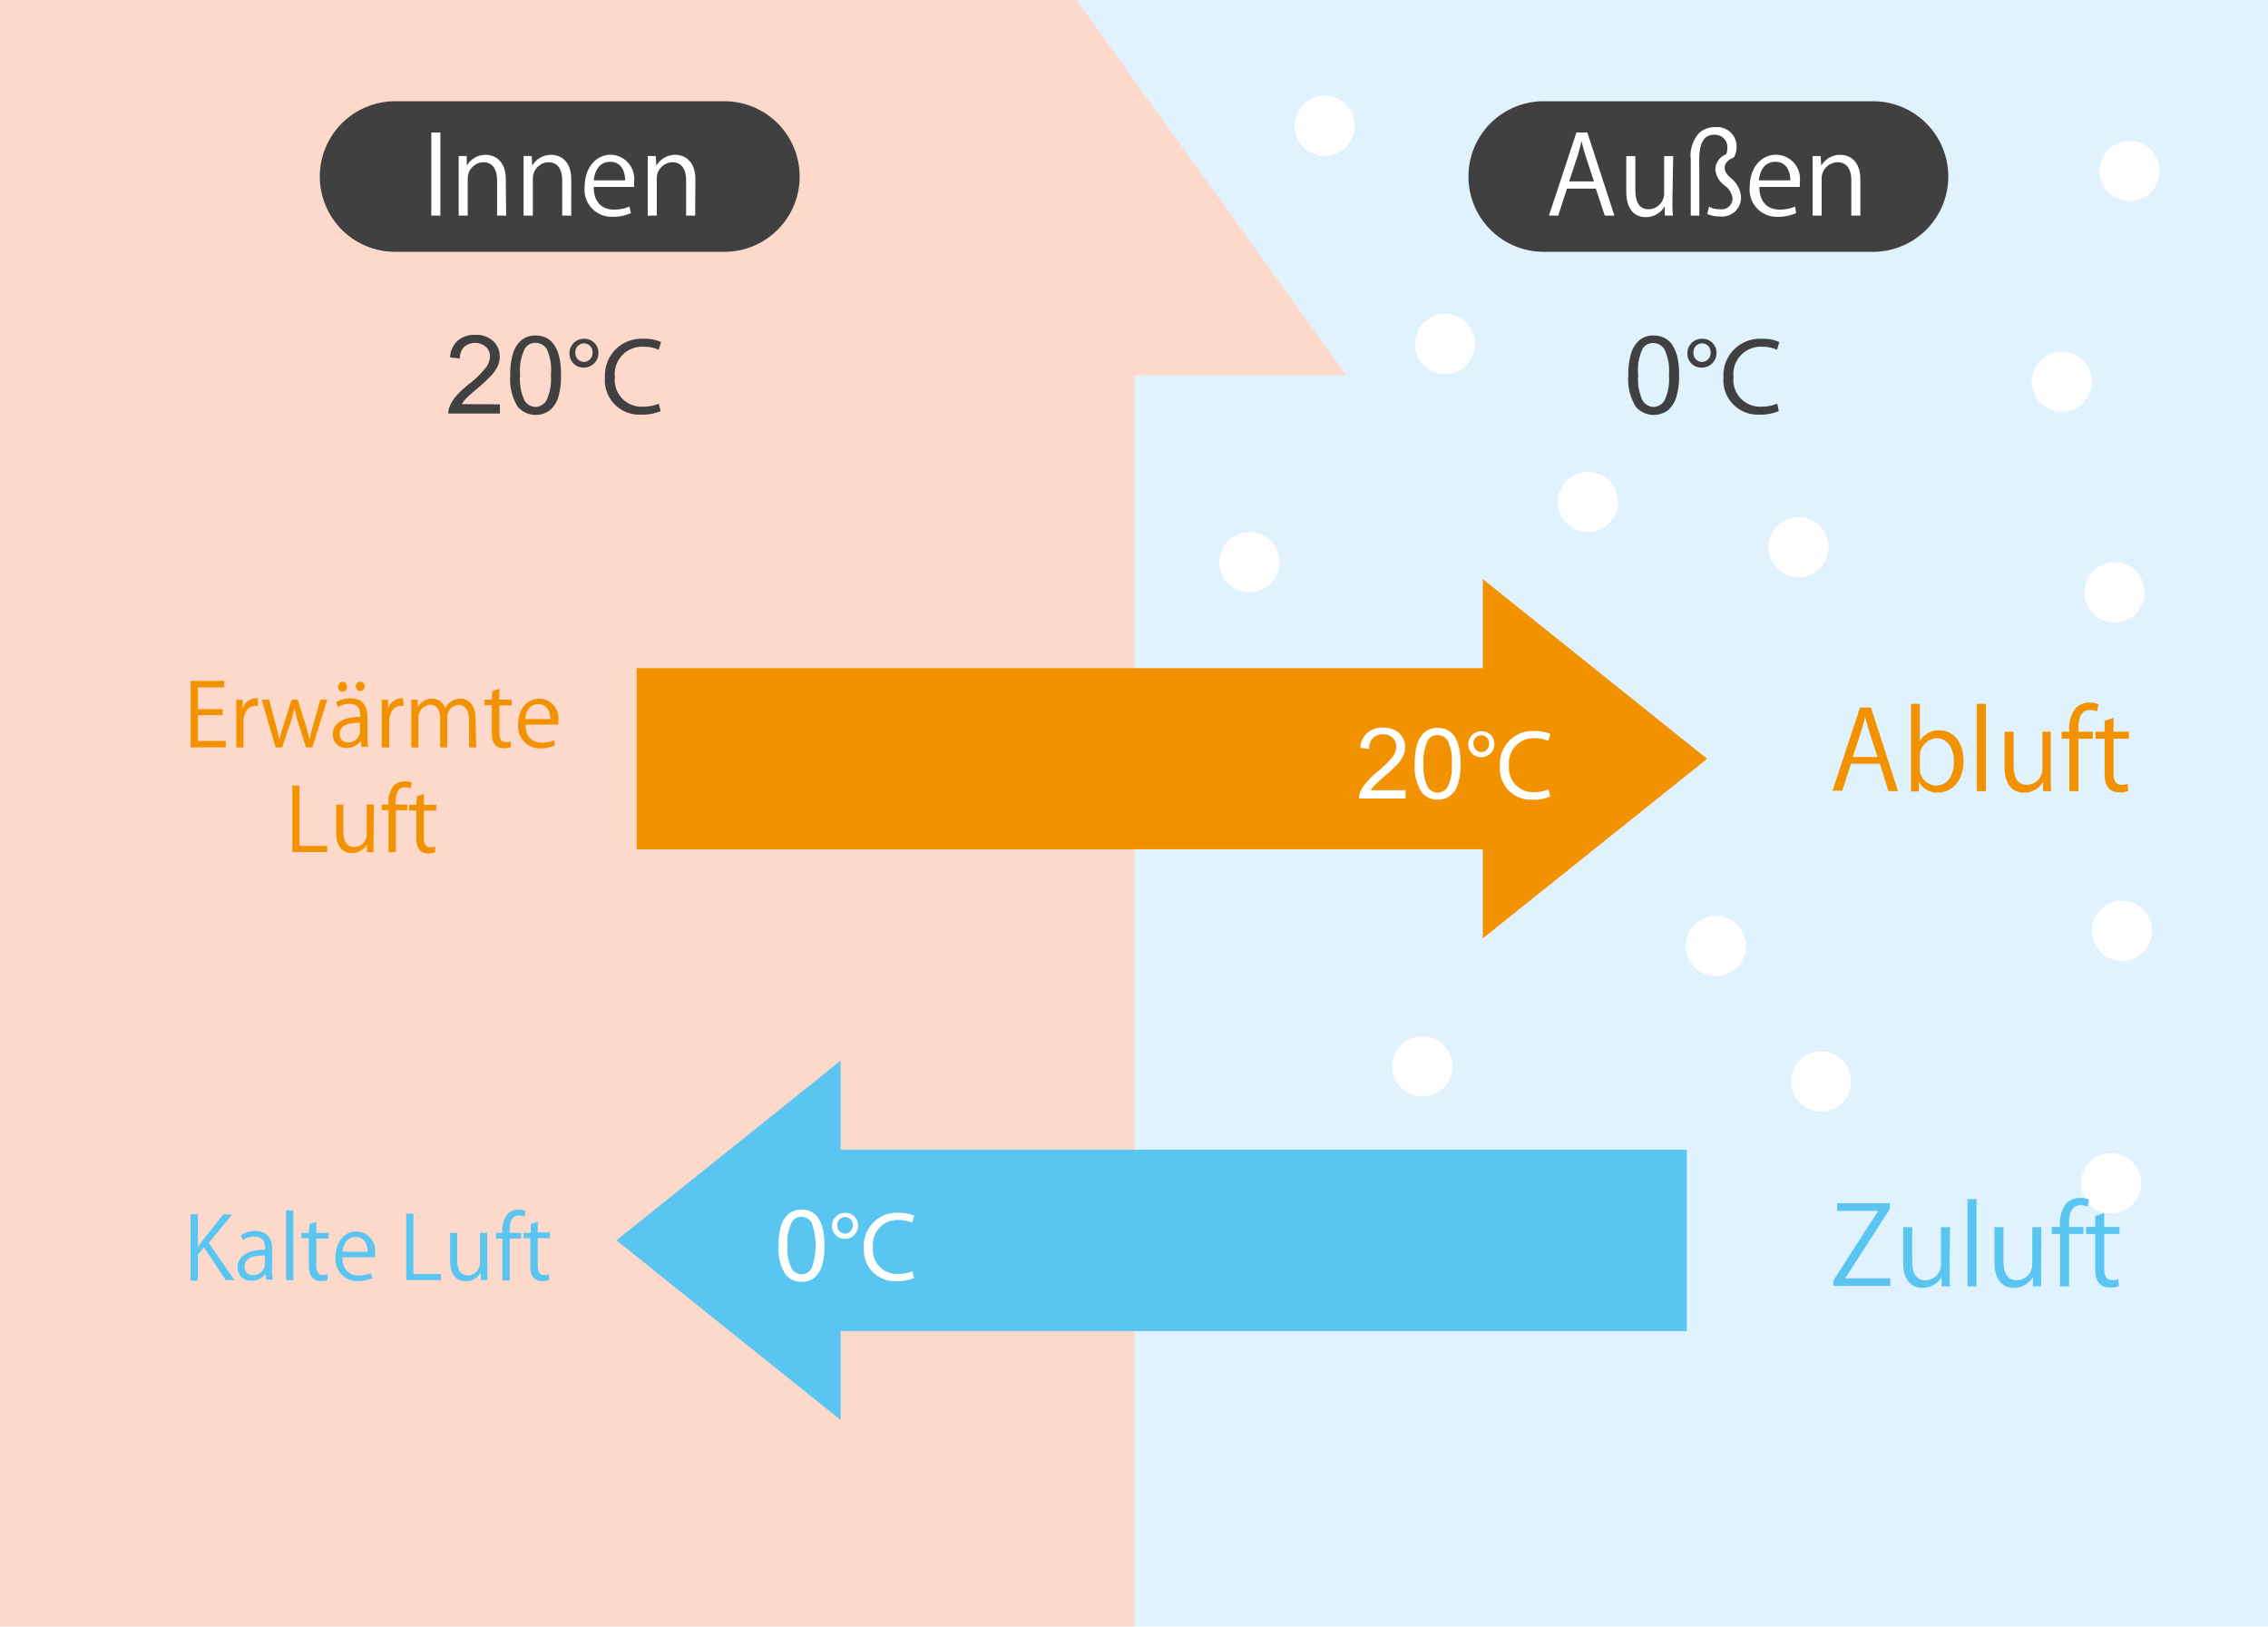 <svg id="Ebene_1" data-name="Ebene 1" xmlns="http://www.w3.org/2000/svg" viewBox="0 0 207.92 149.08"><defs><style>.cls-3{fill:#404040}.cls-4{isolation:isolate}.cls-5{fill:#fff}.cls-6{fill:#5bc5f2}.cls-7{fill:#f39200}</style></defs><g id="下地"><path d="M0 0h207.92v149.08H0z" fill="#dff2fd"/><path d="M98.68 0l24.75 34.41H104v114.67H0V0z" fill="#fcd9ca"/><path class="cls-3" d="M36.22 9.28h30.19a6.9 6.9 0 0 1 6.9 6.9 6.9 6.9 0 0 1-6.9 6.9H36.22a6.9 6.9 0 0 1-6.9-6.9 6.9 6.9 0 0 1 6.9-6.9z"/><g class="cls-4"><path class="cls-5" d="M39.54 12.14h.83v7.62h-.83zM46.4 19.76h-.83v-3.22c0-.89-.32-1.67-1.26-1.67a1.48 1.48 0 0 0-1.43 1.55v3.34h-.83v-4.05-1.41h.74v.89a2 2 0 0 1 1.75-1c.67 0 1.83.41 1.83 2.26zM52.37 19.76h-.83v-3.22c0-.89-.32-1.67-1.27-1.67a1.48 1.48 0 0 0-1.42 1.55v3.34H48v-4.05-1.41h.74l.05.89a2 2 0 0 1 1.75-1c.67 0 1.83.41 1.83 2.26zM57.84 19.53a4 4 0 0 1-1.71.34 2.48 2.48 0 0 1-2.53-2.75c0-1.71 1-2.94 2.42-2.94a2.22 2.22 0 0 1 2.11 2.49v.46h-3.7c0 1.51.87 2.08 1.84 2.08a3.44 3.44 0 0 0 1.43-.28zm-.53-3c0-.74-.3-1.7-1.37-1.7s-1.43.95-1.51 1.7zM63.73 19.76h-.83v-3.22c0-.89-.32-1.67-1.27-1.67a1.48 1.48 0 0 0-1.42 1.55v3.34h-.83v-4.05-1.41h.74l.05.89a2 2 0 0 1 1.75-1c.67 0 1.83.41 1.83 2.26z"/></g><path class="cls-3" d="M141.52 9.28h30.19a6.9 6.9 0 0 1 6.9 6.9 6.9 6.9 0 0 1-6.9 6.9h-30.19a6.9 6.9 0 0 1-6.9-6.9 6.9 6.9 0 0 1 6.9-6.9z"/><g class="cls-4"><path class="cls-5" d="M148 19.76h-.88l-.82-2.47h-2.65l-.8 2.47H142l2.52-7.62h1zm-1.87-3.13l-.75-2.26c-.16-.52-.29-1-.39-1.45-.1.46-.24.94-.38 1.42l-.76 2.29zM153.32 18.31c0 .56 0 1 .05 1.45h-.75v-.86a2 2 0 0 1-1.74 1c-.82 0-1.79-.47-1.79-2.35v-3.24h.83v3.07c0 1.06.31 1.8 1.22 1.8a1.44 1.44 0 0 0 1.42-1.48v-3.39h.83zM155.79 19.76H155v-5.15a3.09 3.09 0 0 1 .78-2.43 2.19 2.19 0 0 1 1.54-.53 1.77 1.77 0 0 1 1.88 1.84 1.86 1.86 0 0 1-.25.94c-.51.2-.84.53-.84.93s.24.67.61 1a2.39 2.39 0 0 1 .89 1.72 1.74 1.74 0 0 1-1.94 1.76 2.82 2.82 0 0 1-1.16-.23l.17-.66a2.09 2.09 0 0 0 1 .23 1 1 0 0 0 1.15-1 1.67 1.67 0 0 0-.73-1.18 2.08 2.08 0 0 1-.85-1.48 1.54 1.54 0 0 1 1-1.38 1.32 1.32 0 0 0 .1-.51 1.14 1.14 0 0 0-1.19-1.28c-.88 0-1.38.62-1.38 2.29zM164.66 19.53a4 4 0 0 1-1.71.34 2.48 2.48 0 0 1-2.54-2.75c0-1.71 1-2.94 2.43-2.94a2.22 2.22 0 0 1 2.16 2.49v.46h-3.71c0 1.51.87 2.08 1.85 2.08a3.44 3.44 0 0 0 1.43-.28zm-.53-3c0-.74-.3-1.7-1.37-1.7s-1.44.95-1.52 1.7zM170.55 19.76h-.83v-3.22c0-.89-.32-1.67-1.27-1.67a1.48 1.48 0 0 0-1.45 1.55v3.34h-.83v-4.05-1.41h.74l.05.89a2 2 0 0 1 1.75-1c.68 0 1.84.41 1.84 2.26z"/></g><path class="cls-6" d="M154.64 105.38H77.07v-8.17l-20.56 16.47 20.56 16.47V122h77.57z"/><path class="cls-7" d="M58.37 77.84h77.57V86l20.56-16.45-20.56-16.47v8.16H58.37z"/><g class="cls-4"><path class="cls-6" d="M21.49 117.33h-.79l-2-3-.56.66v2.39h-.67v-6.09h.67v3c.15-.23.32-.45.47-.65l1.85-2.32h.82l-2.14 2.59zM24.94 116.29a5.67 5.67 0 0 0 .07 1h-.61l-.06-.56a1.52 1.52 0 0 1-1.29.66 1.21 1.21 0 0 1-1.27-1.24c0-1 .92-1.62 2.53-1.61 0-.37 0-1.2-1-1.2a1.83 1.83 0 0 0-1.06.31l-.16-.45a2.38 2.38 0 0 1 1.32-.37c1.23 0 1.55.87 1.55 1.73zm-.65-1.22c-.83 0-1.86.12-1.86 1a.72.72 0 0 0 .75.8 1.07 1.07 0 0 0 1.11-1zM26.89 117.33h-.66v-6.4h.66zM28.39 112.18L29 112v1h1.13v.52H29V116c0 .55.17.86.59.86a1.28 1.28 0 0 0 .45-.07v.51a1.55 1.55 0 0 1-.65.11c-1 0-1.08-1-1.08-1.42v-2.51h-.68V113h.68zM34.13 117.15a3.2 3.2 0 0 1-1.37.27 2 2 0 0 1-2-2.2c0-1.37.77-2.35 1.94-2.35a1.77 1.77 0 0 1 1.69 2v.37h-3c0 1.2.69 1.66 1.48 1.66a2.78 2.78 0 0 0 1.14-.22zm-.43-2.42c0-.59-.24-1.36-1.09-1.36s-1.15.76-1.22 1.36zM40.42 117.33h-3.18v-6.09h.66v5.52h2.52zM44.68 116.17v1.16h-.6v-.69a1.56 1.56 0 0 1-1.39.79c-.65 0-1.43-.38-1.43-1.88V113h.66v2.46c0 .84.25 1.44 1 1.44a1.16 1.16 0 0 0 1.08-1.22V113h.66zM46.06 113a2.37 2.37 0 0 1 .48-1.74 1.45 1.45 0 0 1 1-.39 1.51 1.51 0 0 1 .65.13l-.11.52a1.21 1.21 0 0 0-.51-.11c-.68 0-.85.64-.85 1.34v.25h1.05v.52h-1.04v3.84h-.67v-3.84h-.6V113zM48.65 112.18l.65-.22v1h1.13v.52H49.3V116c0 .55.17.86.6.86a1.22 1.22 0 0 0 .44-.07v.51a1.5 1.5 0 0 1-.64.11c-1.06 0-1.09-1-1.09-1.42v-2.51H48V113h.67z"/></g><g class="cls-4"><g class="cls-4"><path class="cls-7" d="M20.7 68.5h-3.22v-6.09h3.08V63h-2.41v2h2.27v.55h-2.27v2.36h2.55zM23.65 64.7h-.24c-.72 0-1.09.72-1.09 1.45v2.35h-.66v-3.06-1.3h.58v.84a1.3 1.3 0 0 1 1.21-.98 1.38 1.38 0 0 1 .2 0zM30 64.13l-1.36 4.37h-.59l-.69-2.19a12.75 12.75 0 0 1-.36-1.44 11 11 0 0 1-.4 1.45l-.73 2.18h-.6l-1.28-4.37h.69l.6 2.29c.12.49.24.93.33 1.38.1-.43.24-.9.39-1.37l.73-2.3h.57l.7 2.26c.15.51.28 1 .38 1.41.08-.43.19-.88.34-1.4l.64-2.27zM33.68 67.46a6.85 6.85 0 0 0 .06 1h-.6l-.07-.56a1.53 1.53 0 0 1-1.29.65 1.2 1.2 0 0 1-1.27-1.24c0-1 .91-1.61 2.53-1.6 0-.37 0-1.2-1-1.2a1.88 1.88 0 0 0-1.06.31l-.16-.46a2.49 2.49 0 0 1 1.31-.36c1.23 0 1.55.87 1.55 1.73zM31 62.92a.42.42 0 0 1 .42-.43.41.41 0 0 1 .39.43.41.41 0 1 1-.81 0zm2 3.32c-.82 0-1.85.12-1.85 1a.73.73 0 0 0 .75.81 1.06 1.06 0 0 0 1.1-1zm-.39-3.32a.42.42 0 0 1 .42-.43.41.41 0 0 1 .4.43.4.4 0 0 1-.41.41.41.41 0 0 1-.39-.41zM37 64.7h-.24c-.72 0-1.08.72-1.08 1.45v2.35H35v-3.06-1.3h.58v.84a1.31 1.31 0 0 1 1.17-.98 1.38 1.38 0 0 1 .2 0zM43.66 68.5H43V66c0-.85-.31-1.39-1-1.39a1.11 1.11 0 0 0-1 1.17v2.72h-.65v-2.69c0-.69-.3-1.22-.91-1.22a1.19 1.19 0 0 0-1.08 1.24v2.67h-.65v-3.24-1.13h.58v.71a1.44 1.44 0 0 1 1.33-.8 1.24 1.24 0 0 1 1.19.87 1.53 1.53 0 0 1 1.4-.87c.53 0 1.38.34 1.38 1.84zM45.13 63.35l.65-.22v1h1.13v.52h-1.13v2.52c0 .55.17.85.6.85a1.25 1.25 0 0 0 .44-.06v.51a1.5 1.5 0 0 1-.64.11c-1.06 0-1.09-1-1.09-1.43v-2.5h-.67v-.52h.67zM50.87 68.31a3.13 3.13 0 0 1-1.37.28 2 2 0 0 1-2-2.2c0-1.37.77-2.35 2-2.35a1.77 1.77 0 0 1 1.68 2v.37h-3c0 1.2.7 1.66 1.48 1.66a2.61 2.61 0 0 0 1.14-.23zm-.42-2.41c0-.59-.24-1.36-1.1-1.36s-1.15.76-1.21 1.36zM30 78.1h-3.2V72h.66v5.53H30zM34.24 76.94v1.16h-.6v-.69a1.57 1.57 0 0 1-1.39.78c-.65 0-1.43-.37-1.43-1.88v-2.57h.66v2.45c0 .85.25 1.44 1 1.44a1.15 1.15 0 0 0 1.14-1.18v-2.71h.66zM35.62 73.74A2.36 2.36 0 0 1 36.1 72a1.45 1.45 0 0 1 1-.39 1.71 1.71 0 0 1 .65.12l-.11.52a1.42 1.42 0 0 0-.51-.1c-.68 0-.85.64-.85 1.34v.25h1.05v.52h-1.04v3.84h-.67v-3.84H35v-.52zM38.21 73l.65-.23v1H40v.52h-1.14v2.52c0 .55.17.85.6.85a1.25 1.25 0 0 0 .44-.06v.51a1.5 1.5 0 0 1-.64.11c-1.06 0-1.09-1-1.09-1.43v-2.5h-.67v-.52h.67z"/></g></g><g class="cls-4"><path class="cls-3" d="M45.83 37.06v.84H41.1a1.57 1.57 0 0 1 .11-.61 3.29 3.29 0 0 1 .57-.95 8.92 8.92 0 0 1 1.15-1.09 9.37 9.37 0 0 0 1.58-1.51 1.87 1.87 0 0 0 .41-1.06 1.16 1.16 0 0 0-.37-.88 1.52 1.52 0 0 0-2 0 1.45 1.45 0 0 0-.39 1.06l-.9-.1a2.21 2.21 0 0 1 .7-1.54 2.38 2.38 0 0 1 1.62-.53 2.26 2.26 0 0 1 1.63.57 1.89 1.89 0 0 1 .6 1.42 2 2 0 0 1-.17.84 3.22 3.22 0 0 1-.59.88 15.72 15.72 0 0 1-1.35 1.26q-.8.66-1 .9a3.09 3.09 0 0 0-.37.48zM46.78 34.37a6.32 6.32 0 0 1 .26-2 2.53 2.53 0 0 1 .77-1.2 2 2 0 0 1 1.3-.42 2.18 2.18 0 0 1 1 .23 2 2 0 0 1 .72.67 3.38 3.38 0 0 1 .44 1.07 6.94 6.94 0 0 1 .16 1.69 6.63 6.63 0 0 1-.25 2 2.62 2.62 0 0 1-.78 1.2 2.19 2.19 0 0 1-2.93-.32 4.75 4.75 0 0 1-.69-2.92zm.9 0a4.58 4.58 0 0 0 .41 2.35 1.25 1.25 0 0 0 1 .58 1.23 1.23 0 0 0 1-.59 4.54 4.54 0 0 0 .41-2.34 4.56 4.56 0 0 0-.37-2.37 1.23 1.23 0 0 0-1-.58 1.14 1.14 0 0 0-1 .51 4.58 4.58 0 0 0-.45 2.44zM54.86 32.35a1.33 1.33 0 0 1-1.34 1.34 1.27 1.27 0 0 1-1.31-1.29 1.32 1.32 0 0 1 1.33-1.35 1.28 1.28 0 0 1 1.32 1.3zm-2.11 0a.79.79 0 0 0 .78.82.81.81 0 0 0 .79-.86.79.79 0 0 0-.79-.84.81.81 0 0 0-.78.93zM60.57 37.68a4.32 4.32 0 0 1-1.78.32 3.15 3.15 0 0 1-3.33-3.41A3.35 3.35 0 0 1 59 31.05a3.61 3.61 0 0 1 1.6.3l-.21.71a3.17 3.17 0 0 0-1.39-.28 2.51 2.51 0 0 0-2.63 2.78A2.45 2.45 0 0 0 59 37.27a3.48 3.48 0 0 0 1.39-.27z"/></g><g class="cls-4"><path class="cls-3" d="M149.28 34.37a6.32 6.32 0 0 1 .26-2 2.53 2.53 0 0 1 .77-1.2 2 2 0 0 1 1.3-.42 2.18 2.18 0 0 1 1 .23 2 2 0 0 1 .72.67 3.63 3.63 0 0 1 .44 1.07 6.94 6.94 0 0 1 .16 1.69 6.3 6.3 0 0 1-.26 2 2.53 2.53 0 0 1-.77 1.2 2.19 2.19 0 0 1-2.93-.32 4.75 4.75 0 0 1-.69-2.92zm.9 0a4.58 4.58 0 0 0 .41 2.35 1.25 1.25 0 0 0 1 .58 1.23 1.23 0 0 0 1-.59 4.54 4.54 0 0 0 .41-2.34 4.56 4.56 0 0 0-.41-2.35 1.23 1.23 0 0 0-1-.58 1.14 1.14 0 0 0-1 .51 4.58 4.58 0 0 0-.41 2.42zM157.36 32.35a1.33 1.33 0 0 1-1.36 1.34 1.27 1.27 0 0 1-1.31-1.29 1.32 1.32 0 0 1 1.31-1.35 1.28 1.28 0 0 1 1.36 1.3zm-2.11 0a.79.79 0 0 0 .78.82.81.81 0 0 0 .79-.86.79.79 0 0 0-.79-.84.81.81 0 0 0-.78.93zM163.07 37.68a4.32 4.32 0 0 1-1.78.32 3.15 3.15 0 0 1-3.29-3.41 3.35 3.35 0 0 1 3.52-3.54 3.61 3.61 0 0 1 1.6.3l-.21.71a3.17 3.17 0 0 0-1.36-.28 2.51 2.51 0 0 0-2.63 2.78 2.45 2.45 0 0 0 2.59 2.71 3.48 3.48 0 0 0 1.42-.28z"/></g><g class="cls-4"><path class="cls-5" d="M71.38 114.15a5.82 5.82 0 0 1 .24-1.84 2.3 2.3 0 0 1 .7-1.07 1.8 1.8 0 0 1 1.16-.38 1.88 1.88 0 0 1 .91.21 1.78 1.78 0 0 1 .65.6 3.26 3.26 0 0 1 .4 1 6.22 6.22 0 0 1 .14 1.52 5.74 5.74 0 0 1-.23 1.83 2.27 2.27 0 0 1-.69 1.08 1.82 1.82 0 0 1-1.18.38 1.76 1.76 0 0 1-1.46-.67 4.27 4.27 0 0 1-.64-2.66zm.82 0a4 4 0 0 0 .37 2.11 1.05 1.05 0 0 0 1.83 0 6.2 6.2 0 0 0 0-4.22 1.1 1.1 0 0 0-.92-.52 1 1 0 0 0-.87.46 4 4 0 0 0-.41 2.17zM78.66 112.33a1.19 1.19 0 0 1-1.2 1.21 1.14 1.14 0 0 1-1.18-1.16 1.19 1.19 0 0 1 1.19-1.22 1.15 1.15 0 0 1 1.19 1.17zm-1.9 0a.72.72 0 0 0 .7.74.74.74 0 0 0 .72-.78.71.71 0 0 0-.72-.75.73.73 0 0 0-.7.84zM83.8 117.13a3.77 3.77 0 0 1-1.6.29 2.84 2.84 0 0 1-3-3.07 3 3 0 0 1 3.17-3.19 3.37 3.37 0 0 1 1.44.27l-.19.64a2.92 2.92 0 0 0-1.22-.25 2.25 2.25 0 0 0-2.37 2.5 2.2 2.2 0 0 0 2.33 2.44 3.2 3.2 0 0 0 1.28-.25z"/></g><g class="cls-4"><path class="cls-5" d="M128.85 72.43v.76h-4.26a1.71 1.71 0 0 1 .09-.55 3 3 0 0 1 .53-.86 7.73 7.73 0 0 1 1-1 9 9 0 0 0 1.42-1.37 1.59 1.59 0 0 0 .37-1 1 1 0 0 0-.34-.79 1.17 1.17 0 0 0-.87-.32 1.25 1.25 0 0 0-.92.34 1.32 1.32 0 0 0-.35 1l-.81-.09a2 2 0 0 1 .63-1.38 2.12 2.12 0 0 1 1.46-.48 2.05 2.05 0 0 1 1.47.51 1.71 1.71 0 0 1 .54 1.28 1.85 1.85 0 0 1-.16.76 3 3 0 0 1-.52.79 14.13 14.13 0 0 1-1.22 1.13 11.94 11.94 0 0 0-.91.84 2.56 2.56 0 0 0-.34.43zM129.7 70a6.16 6.16 0 0 1 .23-1.84 2.3 2.3 0 0 1 .7-1.07 1.81 1.81 0 0 1 1.17-.38 1.88 1.88 0 0 1 .91.21 1.78 1.78 0 0 1 .65.6 3 3 0 0 1 .39 1 6.15 6.15 0 0 1 .15 1.48 6 6 0 0 1-.23 1.83 2.29 2.29 0 0 1-.7 1.08 1.81 1.81 0 0 1-1.17.38 1.75 1.75 0 0 1-1.46-.67 4.2 4.2 0 0 1-.64-2.62zm.81 0a4.11 4.11 0 0 0 .37 2.11 1.06 1.06 0 0 0 1.84 0 4.11 4.11 0 0 0 .37-2.11 4.11 4.11 0 0 0-.37-2.11 1.11 1.11 0 0 0-.93-.52 1 1 0 0 0-.87.46 4.1 4.1 0 0 0-.41 2.17zM137 68.19a1.2 1.2 0 0 1-1.21 1.21 1.15 1.15 0 0 1-1.18-1.16 1.19 1.19 0 0 1 1.2-1.22 1.15 1.15 0 0 1 1.19 1.17zm-1.9 0a.71.71 0 0 0 .7.74.73.73 0 0 0 .71-.78.7.7 0 0 0-.71-.75.72.72 0 0 0-.72.84zM142.12 73a3.83 3.83 0 0 1-1.61.29 2.83 2.83 0 0 1-3-3.07 3 3 0 0 1 3.18-3.22 3.41 3.41 0 0 1 1.44.27l-.19.64a2.93 2.93 0 0 0-1.23-.25 2.26 2.26 0 0 0-2.37 2.5 2.21 2.21 0 0 0 2.34 2.44 3.24 3.24 0 0 0 1.28-.25z"/></g><circle class="cls-5" cx="189.02" cy="34.98" r="2.76"/><circle class="cls-5" cx="193.85" cy="54.29" r="2.76"/><circle class="cls-5" cx="114.54" cy="51.53" r="2.76"/><circle class="cls-5" cx="132.47" cy="31.53" r="2.76"/><circle class="cls-5" cx="194.54" cy="85.32" r="2.76"/><circle class="cls-5" cx="157.3" cy="86.7" r="2.76"/><circle class="cls-5" cx="166.95" cy="99.12" r="2.76"/><circle class="cls-5" cx="193.53" cy="108.45" r="2.76"/><circle class="cls-5" cx="130.4" cy="97.74" r="2.76"/><circle class="cls-5" cx="164.88" cy="50.15" r="2.76"/><circle class="cls-5" cx="145.57" cy="46.01" r="2.76"/><circle class="cls-5" cx="121.44" cy="11.53" r="2.76"/><circle class="cls-5" cx="195.23" cy="15.67" r="2.76"/><g class="cls-4"><path class="cls-6" d="M173.25 110.81l-4.09 6.35h4.13v.7h-5.21v-.5l4.1-6.38h-3.76v-.7h4.83zM178.73 116.45c0 .56 0 1 .05 1.45H178v-.86a2 2 0 0 1-1.74 1c-.82 0-1.79-.47-1.79-2.35v-3.22h.83v3.07c0 1.06.31 1.8 1.22 1.8a1.44 1.44 0 0 0 1.42-1.48v-3.39h.83zM181.2 117.9h-.83v-8h.83zM187.12 116.45v1.45h-.75v-.86a2 2 0 0 1-1.74 1c-.82 0-1.79-.47-1.79-2.35v-3.22h.83v3.07c0 1.06.31 1.8 1.22 1.8a1.44 1.44 0 0 0 1.42-1.48v-3.39h.83zM188.85 112.45a3 3 0 0 1 .6-2.18 1.79 1.79 0 0 1 1.26-.48 2.24 2.24 0 0 1 .81.15l-.14.65a1.57 1.57 0 0 0-.63-.13c-.86 0-1.07.8-1.07 1.68v.31H191v.65h-1.32v4.8h-.83v-4.8h-.75v-.65zM192.08 111.46l.82-.28v1.27h1.41v.65h-1.41v3.15c0 .69.21 1.07.74 1.07a1.62 1.62 0 0 0 .56-.08l.05.64a2.1 2.1 0 0 1-.81.13c-1.32 0-1.36-1.2-1.36-1.78v-3.13h-.84v-.65h.84z"/></g><g class="cls-4"><path class="cls-7" d="M174 72.51h-.88l-.78-2.51h-2.65l-.8 2.47H168l2.52-7.62h1zm-1.87-3.13l-.75-2.26c-.16-.52-.29-1-.39-1.45-.1.46-.24.94-.38 1.42l-.76 2.29zM176 67.94a1.94 1.94 0 0 1 1.81-1c1.29 0 2.2 1.11 2.2 2.79 0 2-1.21 2.91-2.34 2.91a1.86 1.86 0 0 1-1.76-1v.9h-.72v-8.03h.81v3.43zm0 2.44a1.54 1.54 0 0 0 1.48 1.62c1.06 0 1.65-.91 1.65-2.2 0-1.14-.56-2.14-1.62-2.14A1.65 1.65 0 0 0 176 69.3zM182.06 72.51h-.83v-8h.83zM188 71.06c0 .56 0 1 .05 1.45h-.75v-.86a2 2 0 0 1-1.74 1c-.82 0-1.79-.47-1.79-2.35v-3.24h.83v3.07c0 1.06.31 1.8 1.22 1.8a1.44 1.44 0 0 0 1.42-1.48v-3.39h.76zM189.71 67.06a3 3 0 0 1 .6-2.18 1.8 1.8 0 0 1 1.26-.49 2 2 0 0 1 .81.16l-.14.65a1.57 1.57 0 0 0-.63-.13c-.86 0-1.07.8-1.07 1.68v.31h1.32v.65h-1.32v4.8h-.83v-4.8H189v-.65zM192.94 66.07l.82-.28v1.27h1.41v.65h-1.41v3.15c0 .69.21 1.07.74 1.07a1.62 1.62 0 0 0 .56-.08l.05.64a2.1 2.1 0 0 1-.81.13c-1.32 0-1.36-1.2-1.36-1.78v-3.13h-.84v-.65h.84z"/></g></g></svg>